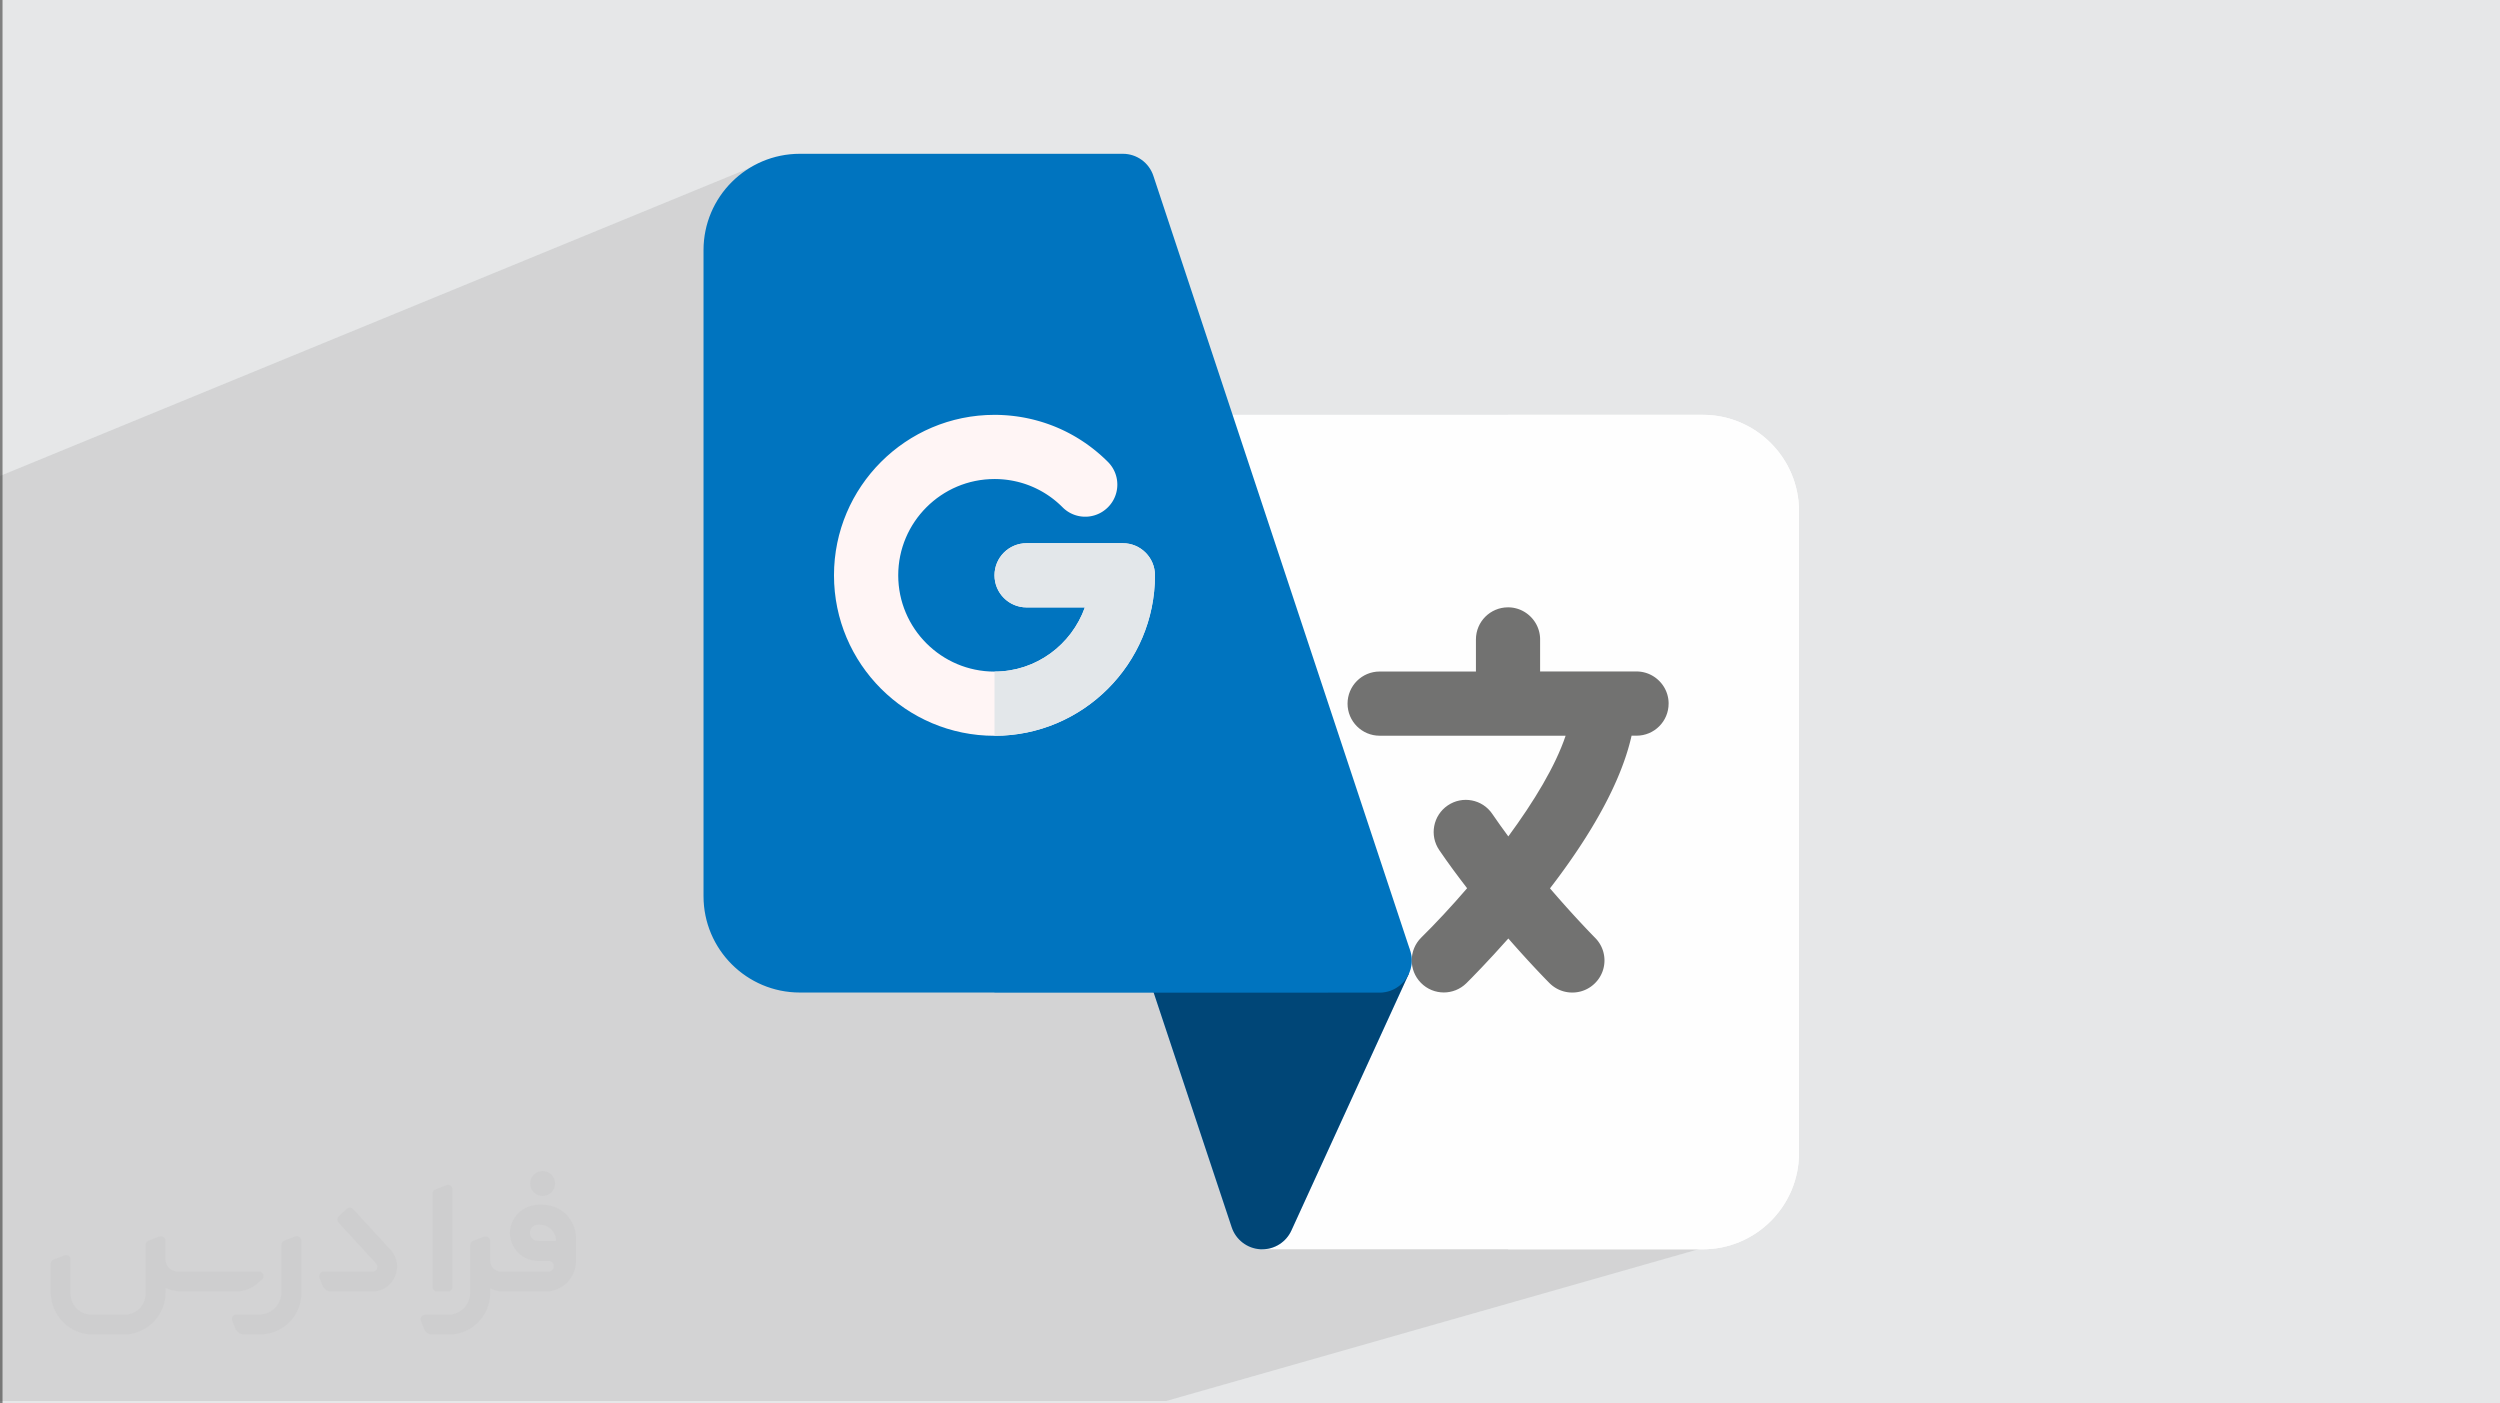 <?xml version="1.0" encoding="UTF-8"?>
<!DOCTYPE svg PUBLIC "-//W3C//DTD SVG 1.0//EN" "http://www.w3.org/TR/2001/REC-SVG-20010904/DTD/svg10.dtd">
<!-- Creator: CorelDRAW -->
<svg xmlns="http://www.w3.org/2000/svg" xml:space="preserve" width="94.287mm" height="52.917mm" version="1.0" style="shape-rendering:geometricPrecision; text-rendering:geometricPrecision; image-rendering:optimizeQuality; fill-rule:evenodd; clip-rule:evenodd"
viewBox="0 0 9404.96 5278.34"
 xmlns:xlink="http://www.w3.org/1999/xlink"
 xmlns:xodm="http://www.corel.com/coreldraw/odm/2003">
 <rect x="0" y="0" width="9404.96" height="5278.34" fill="#808080" stroke="none"/>
 <defs>
  <style type="text/css">
   <![CDATA[
    .fil3 {fill:#FEFEFE;fill-rule:nonzero}
    .fil9 {fill:#727271;fill-rule:nonzero}
    .fil5 {fill:#004677;fill-rule:nonzero}
    .fil6 {fill:#0074BF;fill-rule:nonzero}
    .fil4 {fill:#ACD1FC;fill-rule:nonzero}
    .fil8 {fill:#E3E7EA;fill-rule:nonzero}
    .fil7 {fill:#FFF5F5;fill-rule:nonzero}
    .fil2 {fill:#373435;fill-rule:nonzero;fill-opacity:0.031}
    .fil1 {fill:#2B2A29;fill-opacity:0.102}
    .fil0 {fill:#E6E7E8}
   ]]>
  </style>
 </defs>
 <g id="Layer_x0020_1">
  <polygon class="fil0" points="9.51,0 9404.96,0 9404.96,5278.34 9.51,5278.34 "/>
  <polygon class="fil1" points="5876.35,4023.93 6421.71,4690.47 4387.46,5270.44 -0,5270.44 -0,1790.58 2907.22,596.01 "/>
  <g id="_1734986689744">
   <path class="fil2" d="M1133.77 4667.88l0 196.83c0,20.39 -3.74,40.78 -11.65,59.5 -7.91,18.72 -19.14,36.21 -33.7,50.35 -14.56,14.56 -31.62,25.79 -50.35,33.7 -18.72,7.91 -39.11,11.65 -59.5,11.65l-60.76 0c-7.07,0 -14.14,-2.07 -19.97,-6.24 -5.83,-4.16 -10.4,-9.57 -12.91,-16.23l-11.23 -29.13c-0.83,-2.49 -1.25,-5.41 -1.25,-8.32 0,-2.91 1.25,-5.42 2.91,-7.91 1.67,-2.49 3.74,-4.16 6.24,-5.41 2.49,-1.25 5.41,-2.08 7.9,-1.67l86.14 0c22.05,0 42.86,-8.74 58.67,-24.55 15.39,-15.4 24.13,-36.62 24.13,-58.67l0 -178.94c0,-3.33 1.26,-6.65 3.33,-9.57 2.08,-2.91 5,-5 7.91,-6.24l40.78 -15.81c2.49,-0.84 5.41,-1.25 8.32,-0.84 2.91,0.42 5.42,1.26 7.49,2.91 2.08,1.67 4.17,3.75 5.42,6.24 1.25,2.91 2.07,5.83 2.07,8.32z"/>
   <path class="fil2" d="M2041.34 4532.23l-14.98 0c-59.51,0 -109.02,48.68 -108.2,107.77 0.42,27.47 12.07,54.1 31.63,73.25 19.55,19.55 46.18,30.37 74.06,30.37l39.53 0c5.42,0 10.4,2.07 14.15,5.83 3.74,3.74 5.83,8.74 5.83,14.14 0,5.42 -2.08,10.4 -5.83,14.15 -3.75,3.74 -8.74,5.83 -14.15,5.83l-178.93 0c-10.82,0 -20.81,-4.58 -28.3,-12.07 -7.49,-7.49 -11.65,-17.89 -12.07,-28.3l0 -74.9c0,-2.91 -0.83,-5.41 -2.07,-7.91 -1.25,-2.49 -3.33,-4.57 -5.42,-6.23 -2.07,-1.67 -4.99,-2.5 -7.49,-2.91 -2.91,-0.42 -5.41,0 -8.32,0.83l-41.2 15.81c-2.91,1.25 -5.83,3.33 -7.91,6.24 -2.07,2.91 -2.91,6.24 -2.91,9.57l0 178.94c0,22.05 -8.74,43.28 -24.13,58.67 -15.4,15.4 -36.62,24.55 -58.67,24.55l-86.55 0.01c-2.91,0 -5.42,0.83 -7.91,2.07 -2.49,1.25 -4.58,3.33 -6.24,5.42 -1.66,2.49 -2.49,4.99 -2.91,7.49 -0.41,2.91 0,5.41 1.26,8.32l11.23 29.13c2.49,6.66 7.07,12.49 12.9,16.65 5.83,4.16 12.9,6.24 19.98,5.83l60.75 0c41.2,0 80.73,-16.23 109.86,-45.77 29.13,-29.13 45.76,-68.67 45.76,-109.86l0 -18.3c15.82,7.9 33.3,12.07 50.77,12.07l156.87 0c30.38,0 59.93,-12.07 81.56,-33.7 21.64,-21.65 33.7,-50.77 33.7,-81.56l0 -85.72c0,-33.29 -13.32,-65.33 -36.62,-89.05 -23.72,-23.72 -55.76,-36.62 -89.05,-36.62zm50.34 136.07l-66.57 0c-7.91,0 -15.4,-2.49 -21.23,-7.9 -5.83,-5.42 -9.58,-12.49 -10.4,-20.4 0,-4.16 0.42,-8.74 2.07,-12.9 1.67,-4.16 3.75,-7.9 6.66,-10.81 5.83,-5.42 13.74,-8.75 21.64,-8.75l7.08 0c16.23,0 31.62,6.24 42.85,17.89 11.65,11.24 17.89,26.63 17.89,42.86z"/>
   <path class="fil2" d="M1702.2 4474.39l0 367.02c0,2.07 -0.42,4.57 -1.25,6.65 -0.84,2.08 -2.08,4.16 -3.75,5.83 -1.67,1.67 -3.33,2.91 -5.41,3.74 -2.08,0.84 -4.16,1.26 -6.66,1.26l-40.78 0c-2.07,0 -4.58,-0.42 -6.65,-1.26 -2.08,-0.83 -4.16,-2.07 -5.42,-3.74 -1.66,-1.67 -2.91,-3.74 -3.74,-5.83 -0.83,-2.08 -1.25,-4.58 -1.25,-6.65l0 -351.21c0,-3.32 0.83,-6.65 2.91,-9.57 2.07,-2.91 4.58,-5 7.9,-6.24l40.79 -15.81c2.49,-0.84 5.41,-1.25 8.32,-1.25 2.91,0.41 5.41,1.25 7.49,2.91 2.49,1.66 4.16,3.74 5.41,6.23 1.25,2.08 2.08,5 2.08,7.91z"/>
   <path class="fil2" d="M1399.67 4858.89l-153.54 0c-7.07,0 -14.15,-2.08 -19.98,-6.24 -5.83,-4.16 -10.4,-9.98 -13.32,-16.65l-11.23 -28.71c-0.83,-2.5 -1.25,-5.42 -0.83,-8.33 0.41,-2.91 1.25,-5.41 2.91,-7.9 1.66,-2.5 3.74,-4.16 6.23,-5.42 2.5,-1.25 5.42,-2.07 7.91,-2.07l183.93 0c3.33,0 6.65,-1.25 9.57,-2.91 2.92,-2.08 5,-4.58 6.66,-7.91 1.25,-3.33 1.67,-6.65 1.25,-9.98 -0.42,-3.33 -2.07,-6.66 -4.16,-9.16l-141.48 -153.96c-2.91,-3.33 -4.58,-7.91 -4.58,-12.49 0,-4.58 2.08,-8.74 5.83,-12.07l29.55 -27.46c3.33,-2.91 7.91,-4.58 12.49,-4.58 4.58,0.42 8.74,2.08 12.07,5.83l140.23 152.71c55.35,59.51 12.49,157.3 -69.49,157.3z"/>
   <path class="fil2" d="M986.05 4813.12l-19.98 17.06c-20.81,17.89 -47.44,27.88 -74.9,27.88l-210.98 0c-19.55,0 -39.11,-4.16 -57.01,-12.48l0 16.23c0,20.8 -4.16,41.61 -12.07,60.75 -7.9,19.14 -19.55,36.62 -34.53,51.6 -14.56,14.56 -32.04,26.21 -51.6,34.54 -19.14,7.9 -39.95,12.06 -60.76,12.06l-114.43 0.01c-20.81,0 -41.61,-4.17 -60.76,-12.07 -19.14,-7.91 -36.62,-19.56 -51.6,-34.54 -14.56,-14.56 -26.21,-32.04 -34.53,-51.6 -7.91,-19.14 -12.07,-39.94 -12.07,-60.75l0 -107.78c0,-3.33 1.25,-6.65 2.91,-9.57 2.08,-2.91 4.58,-5 7.91,-6.24l40.78 -15.81c2.49,-0.84 5.41,-1.26 8.32,-0.84 2.91,0.42 5.42,1.25 7.49,2.91 2.08,1.67 4.16,3.75 5.42,6.24 1.25,2.49 2.07,5 2.07,7.91l0 128.58c0,20.81 8.33,40.78 22.89,55.35 14.56,14.56 34.53,22.88 55.34,22.88l125.66 0c20.81,0 40.37,-8.33 54.93,-22.89 14.56,-14.56 22.89,-34.53 22.89,-55.34l0 -183.93c0,-3.33 1.25,-6.66 2.91,-9.58 2.07,-2.91 4.57,-4.99 7.9,-6.23l40.78 -15.82c2.5,-0.83 5.42,-1.25 8.33,-0.83 2.91,0.42 5.41,1.25 7.9,2.91 2.5,1.67 4.17,3.74 5.42,6.24 1.25,2.49 2.07,5.41 2.07,7.9l0 70.33c0,11.65 4.58,23.3 12.91,31.62 8.32,8.33 19.55,13.32 31.62,13.32l307.1 0c3.33,0 7.08,0.84 9.58,2.91 2.91,2.08 5,5 6.24,7.91 1.25,3.33 1.25,6.65 0.41,10.4 0,3.74 -2.07,6.65 -4.57,8.74z"/>
   <path class="fil2" d="M2041.34 4499.36c25.79,0 47.02,-21.23 47.02,-47.02 0,-25.8 -21.23,-47.02 -47.02,-47.02 -25.8,0 -47.03,21.22 -47.03,47.02 0,25.79 21.23,47.02 47.03,47.02z"/>
  </g>
  <g id="_1734986692720">
   <path class="fil3" d="M4638.49 4528.8l422.11 -922.63 -629.64 -1886.65c-12.38,-36.78 -6.12,-77.24 16.52,-108.83 22.75,-31.49 59.19,-50.12 97.98,-50.12l1860.15 0c199.74,0 362.22,162.49 362.22,362.22l0 2414.76c0,199.74 -162.48,362.22 -362.22,362.22l-1657.35 0 -109.77 -170.96z"/>
   <path class="fil3" d="M6767.82 4337.56l0 -2414.76c0,-199.74 -162.48,-362.22 -362.22,-362.22l-732.47 0 0 3139.19 732.47 0c199.74,0 362.22,-162.48 362.22,-362.22l0 0z"/>
   <path class="fil4" d="M4748.26 4699.77c-2.12,0 -4.36,0 -6.48,-0.12 -49.53,-2.72 -92.44,-35.49 -108.13,-82.54l-321.18 -965.9c-12.26,-36.79 -6.01,-77.24 16.74,-108.72 22.65,-31.48 59.08,-50.11 97.86,-50.11l763.11 0.01c41.15,0 79.35,20.87 101.63,55.53 22.16,34.54 25.24,78.05 8.14,115.43l-441.92 965.9c-19.69,43.17 -62.73,70.52 -109.77,70.52l0 0z"/>
   <path class="fil5" d="M5299.96 3663.36l-441.92 965.9c-19.68,43.15 -62.72,70.51 -109.77,70.51 -2.12,0 -4.36,0 -6.48,-0.12 -49.53,-2.71 -92.44,-35.49 -108.13,-82.54l-321.18 -965.9c-12.26,-36.78 -6.01,-77.23 16.74,-108.71 22.65,-31.48 59.08,-50.11 97.86,-50.11l763.11 0 109.77 170.97z"/>
   <path class="fil6" d="M3741.33 3733.86l-732.49 0c-199.73,0 -362.21,-162.48 -362.21,-362.21l0 -2430.87c0,-199.73 162.48,-362.21 362.21,-362.21l732.49 0 482.95 0c51.99,0 98.21,33.26 114.6,82.66l965.78 2913.68c1.37,4.02 2.49,8.09 3.39,12.19l0.01 0 0.37 1.76 0.01 0 0.66 3.52 0.01 0 0.29 1.77 0.01 0 0.26 1.77 0.01 0 0.45 3.54 0.01 0c0.2,1.78 0.36,3.54 0.48,5.32l0.01 0 0.1 1.78 0.01 0 0.08 1.78 0.01 0 0.05 1.78 0.01 0 0.02 3.55 -0.01 1.77 -0.01 0 -0.03 1.77 -0.01 0.01 -0.07 1.77 -0.01 0 -0.08 1.77 -0.01 0.01 -0.12 1.76 -0.01 0.01 -0.14 1.76 -0.01 0 -0.17 1.76 -0.01 0.01 -0.19 1.76 -0.01 0 -0.22 1.76 -0.01 0 -0.24 1.75 -0.01 0.01 -0.27 1.74 -0.01 0.01 -0.3 1.74 -0.01 0.01 -0.32 1.73 -0.01 0.01 -0.35 1.73 -0.01 0.01 -0.37 1.73 -0.01 0 -0.4 1.72 -0.01 0.01 -0.42 1.72 -0.01 0 -0.45 1.71 -0.01 0.01 -0.47 1.71 -0.01 0 -0.5 1.7 -0.01 0.01 -0.53 1.69 -0.01 0 -0.55 1.69 -0.01 0 -0.57 1.68 -0.01 0.01 -0.6 1.67 -0.01 0 -0.63 1.67 -0.01 0 -0.65 1.66 -0.01 0 -0.67 1.65 -0.01 0 -0.7 1.64 -0.01 0.01 -0.72 1.63 -0.01 0 -0.75 1.62 -0.01 0.01 -0.78 1.61 -0.01 0 -0.8 1.6 -0.01 0.01 -0.82 1.59 -0.01 0 -0.85 1.59 -0.01 0 -0.87 1.57 -0.01 0 -0.89 1.56 -0.01 0.01 -0.92 1.55 -0.01 0 -0.95 1.54 -0.01 0 -0.97 1.53 -0.01 0 -0.99 1.51 -0.01 0 -1.02 1.51 -0.01 0 -1.04 1.49 -0.01 0 -1.07 1.47 -0.01 0 -1.09 1.45 -0.01 0 -1.11 1.43 -0.01 0 -1.13 1.42 -1.15 1.39 -0.01 0 -1.17 1.37 -0.01 0 -1.18 1.36 -0.01 0 -1.21 1.33 -1.23 1.31 -0.01 0 -1.24 1.3 -1.26 1.27 -0.01 0 -1.28 1.25 -1.3 1.24 -1.31 1.21 -0.01 0 -1.33 1.19 -1.35 1.17 -1.36 1.15 -0.01 0 -1.38 1.13 -1.39 1.11 -0.01 0 -1.4 1.08 -0.01 0 -1.42 1.07 -1.44 1.04 -0.01 0 -1.45 1.02 -1.47 1 -1.48 0.98 -1.5 0.95 -1.51 0.94 -1.52 0.91 -0.01 0 -1.53 0.88 -1.55 0.87 -1.56 0.84 -1.57 0.82 -1.59 0.8 -1.6 0.77 -1.6 0.75 -1.62 0.72 -1.63 0.71 -1.64 0.67 -1.65 0.66 -1.66 0.63 -1.67 0.6 -1.68 0.59 -1.69 0.55 -1.7 0.54 -1.7 0.5 -1.72 0.49 -1.72 0.46 -1.73 0.43 -1.74 0.41 -1.75 0.38 -1.75 0.36 -1.76 0.33 -1.76 0.3 -1.78 0.28 -1.77 0.26 -1.79 0.23 -1.79 0.2 -1.79 0.17 -1.8 0.15 -1.81 0.12 -1.81 0.1 -1.81 0.07 -1.82 0.04 -1.82 0.01 -1448.84 0.01 0 -0.01z"/>
   <path class="fil7" d="M4224.28 2043.53l-362.23 0c-66.73,0 -120.74,54 -120.74,120.75 0,66.73 54,120.73 120.74,120.73l219.24 0c-50,140.25 -182.77,241.48 -339.96,241.48 -199.74,0 -362.23,-162.49 -362.23,-362.22 0,-199.74 162.49,-362.21 362.23,-362.21l4.53 0.03 4.53 0.08 4.52 0.14 4.5 0.19 4.5 0.25 4.48 0.3 4.48 0.35 4.46 0.41 4.45 0.47 4.44 0.52 4.43 0.57 4.41 0.62 4.4 0.68 4.39 0.73 4.37 0.79 4.36 0.83 0 0.01 4.34 0.88 0 0.01 4.33 0.94 4.31 0.99 4.3 1.05 4.28 1.1 4.27 1.15 4.24 1.21 4.23 1.25 4.21 1.31 4.2 1.36 4.17 1.4 0 0.01 4.16 1.46 4.13 1.51 4.12 1.56 4.1 1.61 0 0.01 4.07 1.65 0 0.01 4.06 1.71 4.03 1.76 0 0.01 4.01 1.81 3.99 1.86 0 0.01 3.97 1.9 0 0.01 3.94 1.96 3.92 2 3.9 2.05 0 0.01 3.87 2.09 0 0.01 3.85 2.14 0 0.01 3.83 2.19 3.8 2.24 0 0.01 3.77 2.29 0 0.01 3.75 2.33 0 0.01 3.72 2.38 0 0.01 3.69 2.43 0 0.01 3.67 2.48 0 0.01 3.64 2.53 0 0.01 3.61 2.57 0 0.01 3.59 2.62 0 0.01 3.55 2.67 0 0.01 3.53 2.71 0 0.01 3.49 2.76 0 0.01 3.47 2.81 0 0.01 3.44 2.85 0 0.01 3.4 2.91 0 0.01 3.38 2.94 0 0.01 3.34 3 0 0.01 3.32 3.04 0 0.01 3.28 3.08 0 0.01 3.24 3.13 0 0.01 3.22 3.18 0 0.01 2.23 2.16 0 0.01 2.27 2.09 0 0.01 2.31 2.03 0 0.01 2.35 1.96 0 0.01 2.38 1.89 0 0.01 2.43 1.83 0 0.01 2.46 1.75 0 0.01 2.49 1.69 0 0.01 2.52 1.62 2.56 1.55 0 0.01 2.58 1.48 0 0.01 2.62 1.41 0 0.01 2.64 1.34 0 0.01 2.66 1.27 0 0.01 2.69 1.2 0 0.01 2.71 1.13 0 0.01 2.74 1.06 0 0.01 2.75 0.99 0 0.01 2.78 0.93 0 0.01 2.79 0.85 0 0.01 2.8 0.79 0 0.01 2.83 0.71 0 0.01 2.83 0.65 0 0.01 2.85 0.58 0 0.01 2.86 0.51 2.87 0.45 2.87 0.38 2.88 0.31 0 0.01 2.89 0.23 0 0.01 2.89 0.16 0 0.01 2.9 0.1c1.94,0.05 3.87,0.05 5.8,0l2.89 -0.1 0 -0.01 2.9 -0.16 0 -0.01 2.88 -0.23 0 -0.01 2.89 -0.3 0 -0.01 2.87 -0.37 0 -0.01 2.87 -0.44 0 -0.01 2.86 -0.51 0 -0.01 2.84 -0.58 0 -0.01 2.84 -0.64 0 -0.01 2.82 -0.72 0 -0.01 2.81 -0.78 0 -0.01 2.79 -0.85 0 -0.01 2.77 -0.93 0 -0.01 2.76 -0.99 0 -0.01 2.73 -1.06 0 -0.01 2.71 -1.12 0 -0.01 2.69 -1.2 0 -0.01 2.67 -1.27 0 -0.01 2.64 -1.33 0 -0.01 2.61 -1.41 0 -0.01 2.59 -1.47 0 -0.01 2.55 -1.54 0 -0.01 2.53 -1.61 0 -0.01 2.49 -1.68 0 -0.01 2.46 -1.75 0 -0.01 2.42 -1.82 2.38 -1.9 2.35 -1.96 2.31 -2.03 2.27 -2.09 2.23 -2.16 2.17 -2.23 2.1 -2.27 2.04 -2.3 0 -0.01 1.97 -2.34 1.91 -2.39 1.83 -2.42 1.77 -2.46 1.69 -2.49 1.63 -2.52 1.56 -2.55 0 -0.01 1.49 -2.58 1.42 -2.61 1.35 -2.64 1.28 -2.66 1.21 -2.69 1.15 -2.71 1.07 -2.73 0 -0.01 1.01 -2.74 0 -0.01 0.93 -2.77 0.87 -2.78 0 -0.01 0.79 -2.8 0.73 -2.82 0.66 -2.83 0 -0.01 0.59 -2.84 0.52 -2.85 0 -0.01 0.45 -2.86 0 -0.01 0.38 -2.86 0 -0.01 0.32 -2.88 0.24 -2.88 0 -0.01 0.17 -2.88 0 -0.01 0.11 -2.89 0.04 -2.89 -0.04 -2.89 0 -0.01 -0.1 -2.89 -0.17 -2.89 -0.24 -2.89 -0.31 -2.88 -0.38 -2.87 0 -0.01 -0.45 -2.86 -0.51 -2.86 -0.59 -2.84 0 -0.01 -0.66 -2.83 -0.72 -2.82 -0.79 -2.81 -0.87 -2.79 -0.93 -2.77 0 -0.01 -1 -2.75 -1.07 -2.73 0 -0.01 -1.14 -2.71 -1.21 -2.69 -1.28 -2.67 -1.34 -2.64 -1.42 -2.61 -1.48 -2.59 -1.56 -2.56 -1.62 -2.52 -1.69 -2.5 -1.76 -2.46 -1.83 -2.43 -1.9 -2.39 -1.97 -2.35 -2.03 -2.31 -2.09 -2.28 -2.17 -2.23 -5.38 -5.31 -5.43 -5.24 -5.48 -5.16 -5.54 -5.08 -5.59 -5.01 -5.64 -4.93 -5.69 -4.85 -5.74 -4.78 -5.8 -4.7 -5.84 -4.62 -5.89 -4.54 0 -0.01 -5.94 -4.46 -5.98 -4.39 -6.02 -4.31 -6.07 -4.23 -6.12 -4.15 -6.16 -4.07 -6.2 -3.99 -6.25 -3.91 0 -0.01 -6.29 -3.83 -6.34 -3.75 -6.37 -3.67 -6.42 -3.59 -6.46 -3.51 -6.5 -3.42 0 -0.01 -6.53 -3.34 -6.58 -3.26 -6.61 -3.18 -6.65 -3.1 -6.69 -3.01 0 -0.01 -6.72 -2.92 0 -0.01 -6.76 -2.84 0 -0.01 -6.79 -2.76 -6.83 -2.68 -6.86 -2.59 0 -0.01 -6.89 -2.5 0 -0.01 -6.93 -2.42 0 -0.01 -6.96 -2.33 0 -0.01 -6.99 -2.25 -7.02 -2.17 0 -0.01 -7.05 -2.07 0 -0.01 -7.07 -1.99 0 -0.01 -7.11 -1.91 0 -0.01 -7.13 -1.83 0 -0.01 -7.17 -1.74 0 -0.01 -7.18 -1.65 0 -0.01 -7.22 -1.56 0 -0.01 -7.24 -1.48 0 -0.01 -7.26 -1.39 0 -0.01 -7.29 -1.3 0 -0.01 -7.31 -1.21 0 -0.01 -7.33 -1.12 0 -0.01 -7.36 -1.04 0 -0.01 -7.38 -0.94 0 -0.01 -7.4 -0.85 0 -0.01 -7.42 -0.77 0 -0.01 -7.44 -0.67 0 -0.01 -7.45 -0.59 0 -0.01 -7.48 -0.49 0 -0.01 -7.49 -0.4 0 -0.01 -7.51 -0.32 0 -0.01 -7.53 -0.22 0 -0.01 -7.54 -0.12 0 -0.01 -7.56 -0.04 0 -0.01c-332.87,0 -603.7,270.83 -603.7,603.7 0,332.85 270.83,603.69 603.7,603.69 332.85,0 603.69,-270.84 603.69,-603.69 0,-66.74 -54,-120.75 -120.74,-120.75z"/>
   <path class="fil8" d="M4224.27 2043.53l-362.21 0c-66.74,0 -120.75,54 -120.75,120.74 0,66.74 54,120.75 120.75,120.75l219.24 0c-50.01,140.23 -182.78,241.47 -339.98,241.47l0 241.48c332.86,0 603.7,-270.84 603.7,-603.7 0,-66.73 -54,-120.74 -120.75,-120.74l0 0z"/>
   <path class="fil9" d="M5793.87 2526.48l0 -120.73 0 -0.01 -0.04 -3.11 0 -0.01 -0.12 -3.08 0 -0.01 -0.19 -3.07 0 -0.01 -0.27 -3.05 -0.35 -3.03 0 -0.01 -0.42 -3 0 -0.01 -0.5 -2.97 0 -0.01 -0.57 -2.95 0 -0.01 -0.64 -2.93 -0.71 -2.9 0 -0.01 -0.78 -2.87 0 -0.01 -0.85 -2.84 -0.91 -2.82 -0.99 -2.78 0 -0.01 -1.05 -2.75 -1.11 -2.72 0 -0.01 -1.18 -2.68 0 -0.01 -1.25 -2.64 0 -0.01 -1.3 -2.61 0 -0.01 -1.37 -2.57 0 -0.01 -1.42 -2.54 -1.49 -2.5 0 -0.01 -1.54 -2.46 0 -0.01 -1.61 -2.41 0 -0.01 -1.65 -2.38 -1.72 -2.34 0 -0.01 -1.77 -2.29 -1.82 -2.25 0 -0.01 -1.88 -2.2 0 -0.01 -1.92 -2.15 0 -0.01 -1.98 -2.11 0 -0.01 -2.02 -2.06 -2.07 -2.01 0 -0.01 -2.11 -1.97 0 -0.01 -2.16 -1.92 0 -0.01 -2.21 -1.87 -2.26 -1.82 0 -0.01 -2.3 -1.76 0 -0.01 -2.34 -1.7 0 -0.01 -2.38 -1.65 0 -0.01 -2.43 -1.59 0 -0.01 -2.46 -1.54 0 -0.01 -2.51 -1.47 0 -0.01 -2.54 -1.42 0 -0.01 -2.58 -1.36 0 -0.01 -2.62 -1.29 0 -0.01 -2.66 -1.24 -2.68 -1.18 -2.73 -1.11 0 -0.01 -2.75 -1.04 0 -0.01 -2.79 -0.98 -2.82 -0.91 0 -0.01 -2.85 -0.84 0 -0.01 -2.88 -0.77 0 -0.01 -2.9 -0.7 0 -0.01 -2.94 -0.63 0 -0.01 -2.95 -0.56 0 -0.01 -2.99 -0.49 0 -0.01 -3.01 -0.41 0 -0.01 -3.03 -0.34 0 -0.01 -3.06 -0.26 0 -0.01 -3.07 -0.18 0 -0.01 -3.1 -0.11 0 -0.01 -3.12 -0.03 0 -0.01 0 0.01c-66.73,0 -120.74,54 -120.74,120.75l0 120.74 -362.22 0c-66.73,0 -120.74,54 -120.74,120.75 0,66.73 54,120.74 120.74,120.74l699.62 -0.01c-38.2,114.24 -119.52,248.38 -215.55,378.8l-0.07 -0.1 -0.07 -0.1 -0.07 -0.1 -0.07 -0.09 -0.07 -0.1 -0.78 -1.09 0 0.05c-20.08,-27.15 -39.92,-54.8 -59.07,-82.97 -37.26,-55.17 -112.37,-69.68 -167.78,-31.95 -55.06,37.5 -69.45,112.6 -31.96,167.78 33.92,49.9 69.47,97.64 104.94,143.67 -60.34,69.98 -119.95,133.9 -172.15,185.17 -47.63,46.81 -48.35,123.22 -1.65,170.73 23.7,24.17 54.95,36.2 86.19,36.2 30.54,0 61.09,-11.56 84.55,-34.54 18.71,-18.36 80.68,-81.38 157.16,-167.44l0.08 -0.09 0.08 -0.08 0.08 -0.09 0.07 -0.08 0.08 -0.08 0.07 -0.09 0.08 -0.08 0.08 -0.09 0.07 -0.08 0.08 -0.09 0.08 -0.08 0.08 -0.09 0.08 -0.09 3.99 4.55 0 0.01 3.96 4.5 0 0.01 3.93 4.45 0 0.01 3.89 4.4 0 0.01 3.86 4.35 0 0.01 3.83 4.3 0 0.01 3.78 4.25 0 0.01 3.75 4.2 0 0.01 3.72 4.14 0 0.01 3.67 4.09 0 0.01 3.63 4.03 0 0.01 3.6 3.98 0 0.01 3.55 3.92 0 0.01 3.51 3.87 0 0.01 3.46 3.81 0 0.01 3.43 3.76 3.37 3.7 0 0.01 3.33 3.64 3.29 3.58 0 0.01 3.23 3.52 0 0.01 3.19 3.46 3.14 3.4 0 0.01 3.09 3.33 0 0.01 6.02 6.49 0 0.01 2.93 3.15 2.88 3.08 0 0.01 2.82 3.02 2.77 2.96 2.71 2.89 0 0.01 2.65 2.82 2.6 2.75 0 0.01 5.02 5.31 0 0.01 2.41 2.55 0.01 0 2.35 2.48 2.29 2.41 2.23 2.34 2.16 2.27 2.1 2.19 0 0.01 2.03 2.12 3.87 4.03 1.84 1.91 1.77 1.83 1.69 1.76 0.01 0 1.62 1.68 1.55 1.6 0.01 0 1.48 1.53 1.4 1.44 0.01 0 1.32 1.37 0.01 0 1.25 1.29 1.18 1.2 1.1 1.13 1.02 1.04 0.01 0 0.94 0.96 0.86 0.88 0.01 0 0.78 0.79 0.7 0.71 0.61 0.63 0.01 0 0.53 0.53 0.45 0.46 0.36 0.36 0.28 0.28 1.11 1.1 1.13 1.08 1.13 1.07 1.15 1.04 1.15 1.03 1.17 1.02 1.17 0.99 1.19 0.98 1.19 0.96 1.2 0.95 1.22 0.92 1.22 0.91 1.23 0.89 1.23 0.88 1.25 0.85 1.26 0.84 1.26 0.83 1.27 0.8 1.28 0.79 1.28 0.77 1.3 0.75 1.3 0.74 1.3 0.72 1.32 0.7 1.32 0.68 1.33 0.67 1.33 0.65 1.34 0.63 1.35 0.61 1.35 0.6 1.35 0.58 0.01 0 1.36 0.57 1.37 0.54 1.37 0.53 1.38 0.51 1.38 0.49 1.39 0.48 1.39 0.46 1.4 0.44 1.4 0.42 1.4 0.41 0.01 0 1.4 0.39 0.01 0 1.41 0.37 1.41 0.36 0.01 0 1.41 0.33 0.01 0 1.41 0.33 0.01 0 1.42 0.3 1.43 0.28 1.43 0.27 1.43 0.25 0.01 0 1.43 0.24 1.44 0.21 1.44 0.2 1.44 0.18 1.44 0.17 0.01 0 1.44 0.15 1.44 0.13 0.01 0 1.44 0.11 0.01 0 1.44 0.09 0.01 0 1.44 0.08 0.01 0 1.44 0.06 0.01 0 1.44 0.05 0.01 0 1.44 0.02 0.01 0 1.44 0.01 0.01 0 1.44 -0.01 0.01 0 1.44 -0.02 0.01 0 1.44 -0.05 0.01 0 1.45 -0.06 1.45 -0.08 1.44 -0.09 0.01 0 1.44 -0.11 0.01 0 1.44 -0.13 0.01 0 1.44 -0.15 1.44 -0.17 0.01 0 1.43 -0.18 0.01 0 1.43 -0.2 0.01 0 1.43 -0.21 0.01 0 1.43 -0.24 1.43 -0.25 0.01 0 1.42 -0.27 0.01 0 1.42 -0.28 0.01 0 1.42 -0.3 1.42 -0.33 0.01 0 1.41 -0.33 0.01 0 1.41 -0.36 1.41 -0.37 0.01 0 1.4 -0.39 1.41 -0.41 1.4 -0.42 1.4 -0.44 1.39 -0.46 1.39 -0.48 1.38 -0.49 1.38 -0.51 1.37 -0.53 0.01 0 1.36 -0.54 1.37 -0.57 1.35 -0.58 1.36 -0.6 1.34 -0.61 1.34 -0.63 1.34 -0.65 1.32 -0.67 1.32 -0.68 1.32 -0.7 1.3 -0.72 0.01 0 1.3 -0.74 1.29 -0.75 1.28 -0.77 1.28 -0.79 1.27 -0.8 1.26 -0.83 1.26 -0.84 1.24 -0.85 1.24 -0.88 1.23 -0.89 1.22 -0.91 1.21 -0.92 1.21 -0.95 1.19 -0.96 1.18 -0.98 1.18 -0.99 1.16 -1.02 1.16 -1.03 1.14 -1.04 1.13 -1.07 1.13 -1.08 1.11 -1.1 2.17 -2.23 2.1 -2.27 2.04 -2.31 1.97 -2.35 1.91 -2.38 1.83 -2.42 1.77 -2.46 1.7 -2.49 1.62 -2.53 1.56 -2.55 1.49 -2.58 1.42 -2.61 0 -0.01 1.35 -2.63 1.29 -2.67 1.21 -2.68 0 -0.01 1.14 -2.71 1.07 -2.73 1.01 -2.75 0.93 -2.77 0.87 -2.79 0.8 -2.8 0 -0.01 0.72 -2.81 0 -0.01 0.66 -2.83 0.59 -2.84 0.52 -2.86 0.45 -2.86 0.38 -2.88 0.31 -2.87 0 -0.01 0.25 -2.88 0.17 -2.89 0.1 -2.89 0.04 -2.89 0 -0.01 -0.04 -2.89 -0.1 -2.89 -0.17 -2.89 -0.25 -2.88 0 -0.01 -0.31 -2.87 0 -0.01 -0.38 -2.87 -0.45 -2.86 -0.52 -2.86 -0.59 -2.84 -0.66 -2.83 0 -0.01 -0.72 -2.81 0 -0.01 -0.8 -2.8 -0.87 -2.79 -0.93 -2.77 -1.01 -2.75 -1.07 -2.73 -1.14 -2.71 -1.21 -2.69 -1.29 -2.66 0 -0.01 -1.35 -2.63 -1.42 -2.61 -1.49 -2.58 0 -0.01 -1.56 -2.55 -1.62 -2.52 -1.7 -2.49 -1.77 -2.46 -1.83 -2.42 -1.91 -2.39 -1.97 -2.34 0 -0.01 -2.04 -2.3 -2.1 -2.27 -2.17 -2.23 -0.11 -0.11 -0.22 -0.23 -0.32 -0.33 -0.42 -0.43 -0.53 -0.54 -0.63 -0.64 -0.73 -0.74 -0.82 -0.85 -0.93 -0.95 -1.02 -1.05 -1.11 -1.14 -1.21 -1.25 -1.3 -1.34 -1.39 -1.44 -1.48 -1.54 -0.01 0 -1.57 -1.63 -1.65 -1.72 -0.01 0 -1.74 -1.82 -1.83 -1.9 -1.91 -1.99 -0.01 0 -1.98 -2.08 -2.07 -2.17 -2.15 -2.26 -2.23 -2.35 -2.3 -2.43 -0.01 0 -2.38 -2.52 -2.46 -2.6 -2.53 -2.69 -5.29 -5.63 -2.75 -2.93 -2.82 -3.01 -2.88 -3.1 -0.01 0 -2.94 -3.17 -0.01 0 -3.01 -3.25 -0.01 0 -3.07 -3.33 -0.01 0 -3.14 -3.4 -0.01 0 -3.2 -3.47 0 -0.01 -3.27 -3.55 -3.33 -3.62 -3.38 -3.7 -0.01 0 -3.44 -3.77 -3.5 -3.84 -3.55 -3.91 -0.01 0 -3.6 -3.97 0 -0.01 -3.66 -4.04 -11.28 -12.54 -0.01 0 -7.76 -8.68 -7.94 -8.93 -8.11 -9.17 0 -0.01 -4.12 -4.67 -4.15 -4.73 0 -0.01 -4.2 -4.78 0 -0.01 -4.23 -4.84 0 -0.01 -4.26 -4.89 0 -0.01 -4.3 -4.95 0 -0.01 -4.33 -5 0 -0.01 -4.37 -5.05 0 -0.01 -4.39 -5.11 0 -0.01 6.27 -8.15 0 -0.01 6.26 -8.19 0 -0.01 6.25 -8.25 0 -0.01 6.24 -8.29 0 -0.01 6.22 -8.34 0 -0.01 6.21 -8.38 0 -0.01 6.19 -8.43 0 -0.01 6.18 -8.48 6.15 -8.52 0 -0.01 6.13 -8.56 6.11 -8.6 0 -0.01 6.07 -8.64 6.05 -8.68 6.02 -8.71 0 -0.01 5.99 -8.74 0 -0.01 5.95 -8.78 0 -0.01 5.93 -8.81 5.89 -8.85 5.84 -8.88 5.81 -8.91 5.76 -8.93 0 -0.01 5.72 -8.96 5.67 -8.99 5.62 -9.01 5.57 -9.04 5.51 -9.05 0 -0.01 5.46 -9.07 0 -0.01 5.4 -9.09 0 -0.01 5.35 -9.11 5.28 -9.13 0 -0.01 5.22 -9.14 0 -0.01 5.16 -9.16 5.08 -9.18 5.02 -9.19 4.95 -9.2 0 -0.01 4.88 -9.2 0 -0.01 4.81 -9.22 4.72 -9.22 0 -0.01 4.65 -9.23 0 -0.01 4.57 -9.23 0 -0.01 4.49 -9.24 4.4 -9.25 4.32 -9.25 4.23 -9.25 0 -0.01 4.14 -9.24 0 -0.01 4.05 -9.24 0 -0.01 3.96 -9.24 3.86 -9.24 3.76 -9.24 3.67 -9.23 3.56 -9.22 0 -0.01 3.46 -9.21 3.36 -9.2 0 -0.01 3.25 -9.19 3.14 -9.18 3.04 -9.17 2.91 -9.15 2.81 -9.14 2.69 -9.12 2.57 -9.1 0 -0.01 2.45 -9.08 2.33 -9.06 2.21 -9.04 2.08 -9.02 18.6 0.01c66.74,0 120.75,-54 120.75,-120.74l-0.04 -3.12 -0.12 -3.09 -0.19 -3.08 -0.27 -3.06 -0.35 -3.03 -0.42 -3.01 -0.5 -2.98 -0.57 -2.96 -0.64 -2.93 0 -0.01 -0.71 -2.9 -0.78 -2.88 -0.85 -2.85 -0.91 -2.81 0 -0.01 -0.99 -2.78 -1.05 -2.76 -1.11 -2.72 -1.18 -2.69 -1.25 -2.65 -1.3 -2.62 -1.37 -2.58 -1.43 -2.55 -1.48 -2.5 -1.55 -2.47 -1.6 -2.42 -1.66 -2.39 -1.71 -2.34 -1.77 -2.29 0 -0.01 -1.82 -2.25 -1.88 -2.21 -1.93 -2.16 -1.98 -2.11 0 -0.01 -2.01 -2.06 0 -0.01 -2.07 -2.01 -2.12 -1.98 -2.16 -1.92 0 -0.01 -2.21 -1.87 0 -0.01 -2.25 -1.81 0 -0.01 -2.3 -1.76 0 -0.01 -2.34 -1.71 -2.39 -1.65 0 -0.01 -2.42 -1.6 -2.47 -1.54 0 -0.01 -2.5 -1.48 -2.55 -1.42 0 -0.01 -2.58 -1.36 0 -0.01 -2.62 -1.29 0 -0.01 -2.65 -1.24 0 -0.01 -2.69 -1.17 0 -0.01 -2.72 -1.1 0 -0.01 -2.76 -1.04 0 -0.01 -2.78 -0.98 0 -0.01 -2.82 -0.9 0 -0.01 -2.85 -0.84 0 -0.01 -2.88 -0.77 0 -0.01 -2.9 -0.7 0 -0.01 -2.94 -0.63 0 -0.01 -2.96 -0.56 0 -0.01 -2.98 -0.49 0 -0.01 -3.01 -0.41 0 -0.01 -3.03 -0.34 0 -0.01 -3.06 -0.26 0 -0.01 -3.08 -0.18 0 -0.01 -3.09 -0.11 0 -0.01 -3.12 -0.03 0 -0.01 -362.21 0z"/>
  </g>
 </g>
</svg>
